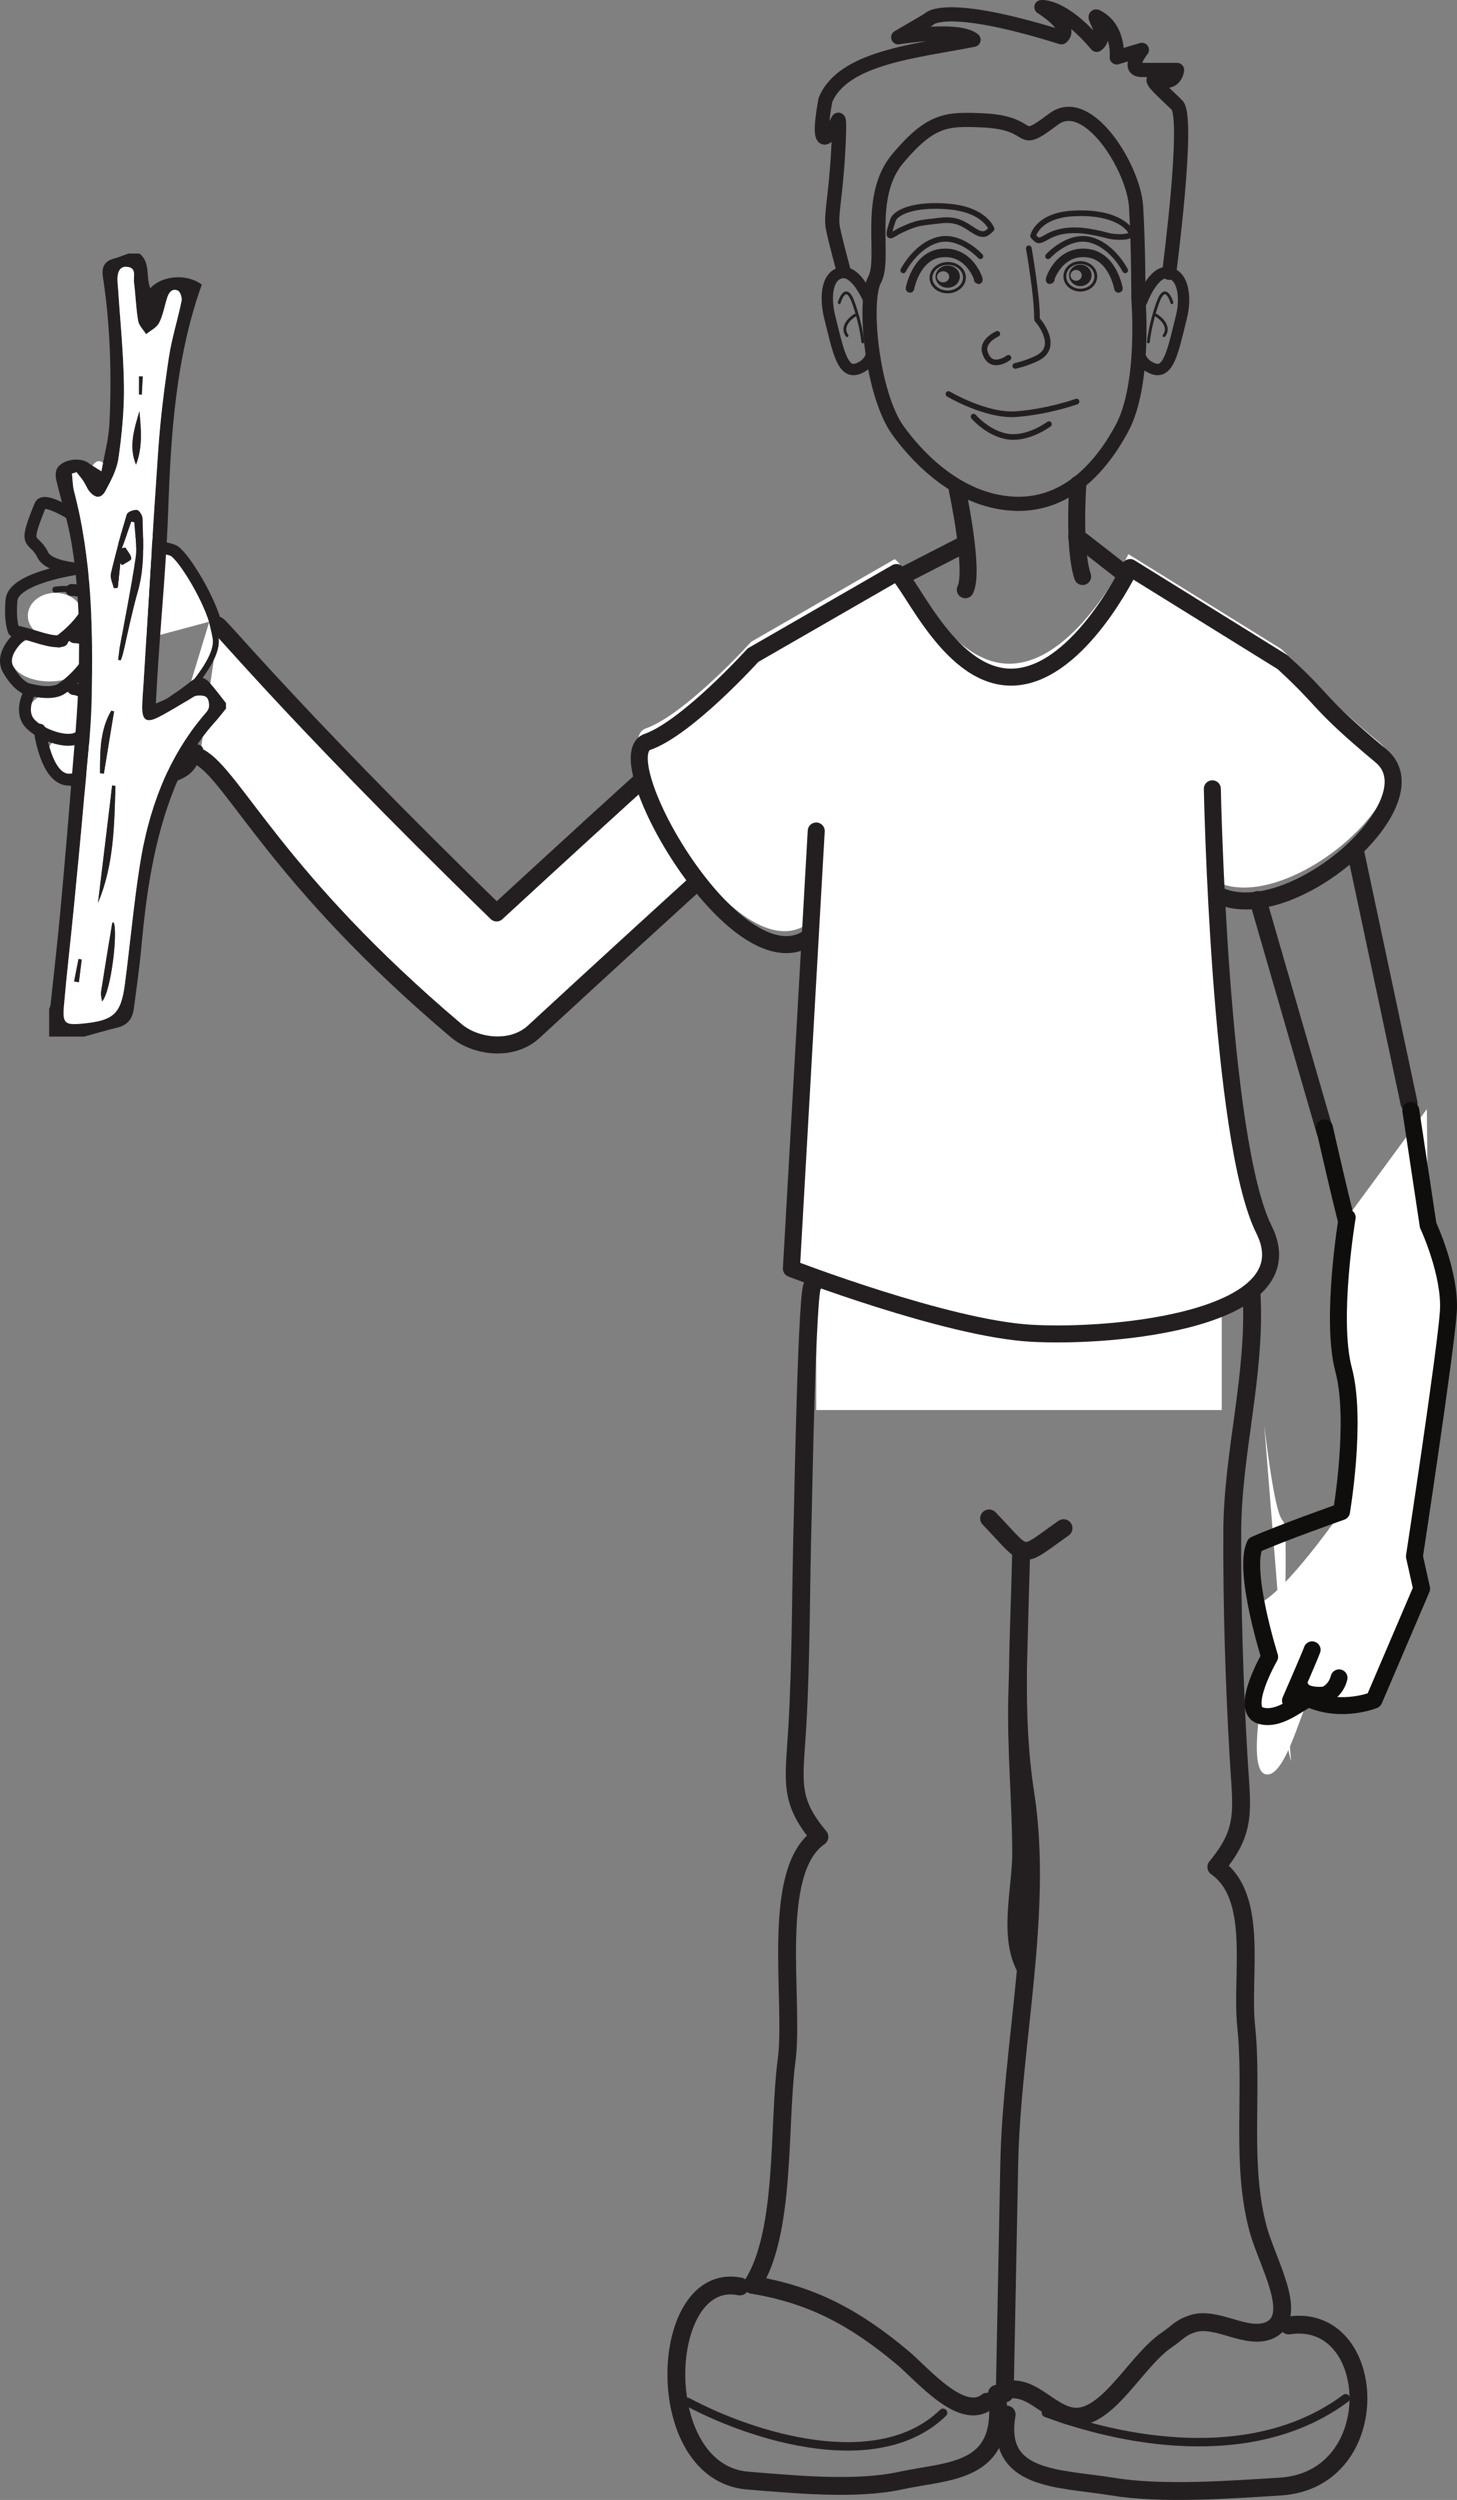 <?xml version="1.0" encoding="UTF-8"?>
<svg xmlns="http://www.w3.org/2000/svg" xmlns:xlink="http://www.w3.org/1999/xlink" width="172.187pt" height="295.4pt" viewBox="0 0 172.187 295.4" version="1.1">
<rect x="0" y="0" width="172.187" height="295.4" fill="#808080" stroke="none"/>
<defs>
<clipPath id="clip1">
  <path d="M 117 273 L 162 273 L 162 295.398 L 117 295.398 Z M 117 273 "/>
</clipPath>
<clipPath id="clip2">
  <path d="M 146 130 L 172.188 130 L 172.188 204 L 146 204 Z M 146 130 "/>
</clipPath>
</defs>
<g id="surface1">
<path style=" stroke:none;fill-rule:nonzero;fill:rgb(100%,100%,100%);fill-opacity:1;" d="M 96.461 166.613 L 96.461 137.805 L 144.383 137.805 L 144.383 166.613 "/>
<path style="fill:none;stroke-width:0.67;stroke-linecap:round;stroke-linejoin:round;stroke:rgb(13.73%,12.16%,12.549%);stroke-opacity:1;stroke-miterlimit:4;" d="M 0 -0.001 C 0 -0.001 -2.434 2.683 -5.086 1.921 C -7.691 1.179 -9.113 -1.669 -9.113 -1.669 " transform="matrix(1,0,0,-1,115.859,30.28)"/>
<path style="fill:none;stroke-width:1.006;stroke-linecap:round;stroke-linejoin:round;stroke:rgb(13.73%,12.16%,12.549%);stroke-opacity:1;stroke-miterlimit:4;" d="M -0.001 -0.001 C 0.269 -0.571 -0.837 3.644 -4.532 3.085 C -7.388 2.655 -8.052 -1.063 -8.052 -1.063 " transform="matrix(1,0,0,-1,115.595,33.015)"/>
<path style="fill:none;stroke-width:0.67;stroke-linecap:round;stroke-linejoin:round;stroke:rgb(13.73%,12.16%,12.549%);stroke-opacity:1;stroke-miterlimit:4;" d="M -0.001 -0.001 C -0.001 -0.001 2.433 2.683 5.089 1.921 C 7.694 1.179 9.116 -1.669 9.116 -1.669 " transform="matrix(1,0,0,-1,123.86,30.28)"/>
<path style="fill:none;stroke-width:1.006;stroke-linecap:round;stroke-linejoin:round;stroke:rgb(13.73%,12.16%,12.549%);stroke-opacity:1;stroke-miterlimit:4;" d="M -0.001 -0.001 C -0.27 -0.571 0.831 3.644 4.53 3.085 C 7.39 2.655 8.05 -1.063 8.05 -1.063 " transform="matrix(1,0,0,-1,124.13,33.015)"/>
<path style="fill:none;stroke-width:0.67;stroke-linecap:round;stroke-linejoin:round;stroke:rgb(13.73%,12.16%,12.549%);stroke-opacity:1;stroke-miterlimit:4;" d="M -0.002 -0.001 C 0.201 -0.204 0.729 -0.884 1.033 -1.685 C 1.412 -2.689 1.42 -3.849 -0.002 -4.556 C -1.217 -5.165 -2.588 -5.466 -2.588 -5.466 " transform="matrix(1,0,0,-1,122.572,37.772)"/>
<path style="fill:none;stroke-width:0.67;stroke-linecap:round;stroke-linejoin:round;stroke:rgb(13.73%,12.16%,12.549%);stroke-opacity:1;stroke-miterlimit:4;" d="M 0 0.002 C 0 0.002 -2.226 -1.682 -2.836 0.857 C -2.797 0.822 -3.164 1.912 -1.32 2.834 " transform="matrix(1,0,0,-1,119.18,42.279)"/>
<path style="fill:none;stroke-width:1.676;stroke-linecap:round;stroke-linejoin:round;stroke:rgb(13.73%,12.16%,12.549%);stroke-opacity:1;stroke-miterlimit:4;" d="M -0.002 0.001 C -0.002 0.001 0.838 -10.062 -1.947 -15.245 C -4.732 -20.425 -8.912 -24.449 -14.76 -24.16 C -21.85 -23.812 -26.732 -17.831 -28.4 -15.531 C -31.475 -11.304 -32.576 -0.288 -31.186 2.297 C -29.795 4.887 -32.299 12.079 -28.4 16.68 C -24.502 21.286 -22.627 21.317 -18.467 21.141 C -11.764 20.86 -14.732 17.747 -10.025 21.286 C -5.998 24.309 -0.557 15.528 -0.279 10.93 C -0.002 6.325 -0.002 0.001 -0.002 0.001 Z M -0.002 0.001 " transform="matrix(1,0,0,-1,134.541,35.36)"/>
<path style="fill:none;stroke-width:2.011;stroke-linecap:round;stroke-linejoin:round;stroke:rgb(13.73%,12.16%,12.549%);stroke-opacity:1;stroke-miterlimit:4;" d="M -0.002 -0.002 C -0.002 -0.002 2.065 -9.635 0.947 -11.842 " transform="matrix(1,0,0,-1,113.131,57.842)"/>
<path style="fill:none;stroke-width:2.011;stroke-linecap:round;stroke-linejoin:round;stroke:rgb(13.73%,12.16%,12.549%);stroke-opacity:1;stroke-miterlimit:4;" d="M 0.001 0.002 C 0.001 0.002 -0.55 -7.545 0.564 -10.881 " transform="matrix(1,0,0,-1,127.378,57.24)"/>
<path style="fill:none;stroke-width:1.341;stroke-linecap:round;stroke-linejoin:round;stroke:rgb(13.73%,12.16%,12.549%);stroke-opacity:1;stroke-miterlimit:4;" d="M 0 0.001 C 0 0.001 -1.512 3.774 -3.355 3.357 C -5.199 2.935 -5.172 0.091 -4.699 -1.819 C -3.691 -5.87 -3.187 -8.667 -1.344 -7.968 C 0.504 -7.268 0.336 -5.585 0.336 -5.585 " transform="matrix(1,0,0,-1,102.742,35.591)"/>
<path style="fill:none;stroke-width:0.335;stroke-linecap:round;stroke-linejoin:round;stroke:rgb(13.73%,12.16%,12.549%);stroke-opacity:1;stroke-miterlimit:4;" d="M 0.001 0.001 C 0.001 0.001 0.739 2.599 1.669 0.001 C 2.599 -2.6 2.782 -4.64 2.782 -4.64 " transform="matrix(1,0,0,-1,99.183,35.763)"/>
<path style="fill:none;stroke-width:0.335;stroke-linecap:round;stroke-linejoin:round;stroke:rgb(13.73%,12.16%,12.549%);stroke-opacity:1;stroke-miterlimit:4;" d="M -0.001 -0.002 C -0.001 -0.002 -1.856 -1.111 -0.931 -2.412 " transform="matrix(1,0,0,-1,101.036,37.248)"/>
<path style="fill:none;stroke-width:1.341;stroke-linecap:round;stroke-linejoin:round;stroke:rgb(13.73%,12.16%,12.549%);stroke-opacity:1;stroke-miterlimit:4;" d="M 0 0.001 C 0 0.001 1.383 3.774 3.231 3.357 C 5.078 2.935 5.176 0.091 4.695 -1.819 C 3.692 -5.87 3.188 -8.667 1.34 -7.968 C -0.504 -7.268 -0.336 -5.585 -0.336 -5.585 " transform="matrix(1,0,0,-1,134.934,35.591)"/>
<path style="fill:none;stroke-width:0.335;stroke-linecap:round;stroke-linejoin:round;stroke:rgb(13.73%,12.16%,12.549%);stroke-opacity:1;stroke-miterlimit:4;" d="M 0 0.001 C 0 0.001 -0.738 2.599 -1.672 0.001 C -2.598 -2.6 -2.781 -4.64 -2.781 -4.64 " transform="matrix(1,0,0,-1,138.496,35.763)"/>
<path style="fill:none;stroke-width:0.335;stroke-linecap:round;stroke-linejoin:round;stroke:rgb(13.73%,12.16%,12.549%);stroke-opacity:1;stroke-miterlimit:4;" d="M -0.002 -0.002 C -0.002 -0.002 1.857 -1.111 0.928 -2.412 " transform="matrix(1,0,0,-1,136.643,37.248)"/>
<path style="fill:none;stroke-width:0.67;stroke-linecap:round;stroke-linejoin:round;stroke:rgb(13.73%,12.16%,12.549%);stroke-opacity:1;stroke-miterlimit:4;" d="M 0.001 -0.001 C 0.001 -0.001 -0.776 2.245 -4.979 2.635 C -9.183 3.022 -11.347 1.932 -11.647 1.049 C -12.565 -1.677 -11.882 -0.701 -10.741 -0.162 C -8.64 0.831 -8.265 0.706 -6.147 0.979 C -4.03 1.253 -3.198 0.495 -2.073 -0.212 C -0.952 -0.919 -0.597 -0.591 0.001 -0.001 Z M 0.001 -0.001 " transform="matrix(1,0,0,-1,117.179,27.049)"/>
<path style="fill:none;stroke-width:0.67;stroke-linecap:round;stroke-linejoin:round;stroke:rgb(13.73%,12.16%,12.549%);stroke-opacity:1;stroke-miterlimit:4;" d="M 0 -0 C 0 -0 0.52 2.437 4.738 2.664 C 8.945 2.898 10.746 1.547 11.344 0.824 C 11.934 0.101 11.352 -0.141 10.09 -0.114 C 8.824 -0.09 8.773 0.168 6.664 0.519 C 4.563 0.875 2.879 0.593 1.723 -0.071 C 0.574 -0.731 0.574 -0.61 0 -0 Z M 0 -0 " transform="matrix(1,0,0,-1,122.09,27.886)"/>
<path style=" stroke:none;fill-rule:nonzero;fill:rgb(13.73%,12.16%,12.549%);fill-opacity:1;" d="M 125.309 47.742 L 125.402 47.742 C 125.43 47.742 125.43 47.699 125.41 47.699 L 125.316 47.699 C 125.289 47.699 125.285 47.742 125.309 47.742 "/>
<path style=" stroke:none;fill-rule:nonzero;fill:rgb(13.73%,12.16%,12.549%);fill-opacity:1;" d="M 111.48 33.363 C 111.086 33.379 110.758 33.098 110.738 32.734 C 110.727 32.371 111.039 32.066 111.434 32.051 C 111.828 32.039 112.164 32.312 112.176 32.68 C 112.188 33.043 111.879 33.348 111.48 33.363 M 111.953 31.375 C 111.152 31.406 110.535 32.016 110.559 32.738 C 110.586 33.461 111.254 34.027 112.043 34 C 112.84 33.969 113.457 33.363 113.434 32.637 C 113.406 31.914 112.742 31.348 111.953 31.375 "/>
<path style="fill:none;stroke-width:0.335;stroke-linecap:round;stroke-linejoin:round;stroke:rgb(13.73%,12.16%,12.549%);stroke-opacity:1;stroke-miterlimit:4;" d="M -0.002 0 C 0.033 -0.93 -0.822 -1.715 -1.916 -1.754 C -3.006 -1.793 -3.92 -1.074 -3.955 -0.144 C -3.982 0.785 -3.131 1.57 -2.037 1.609 C -0.947 1.649 -0.037 0.926 -0.002 0 Z M -0.002 0 " transform="matrix(1,0,0,-1,113.978,32.738)"/>
<path style=" stroke:none;fill-rule:nonzero;fill:rgb(13.73%,12.16%,12.549%);fill-opacity:1;" d="M 127.176 33.176 C 126.801 33.176 126.508 32.887 126.508 32.535 C 126.508 32.184 126.801 31.902 127.176 31.902 C 127.535 31.902 127.84 32.184 127.84 32.535 C 127.84 32.887 127.535 33.176 127.176 33.176 M 127.672 31.262 C 126.938 31.262 126.34 31.832 126.34 32.535 C 126.34 33.238 126.938 33.809 127.672 33.809 C 128.402 33.809 129.004 33.238 129.004 32.535 C 129.004 31.832 128.402 31.262 127.672 31.262 "/>
<path style="fill:none;stroke-width:0.335;stroke-linecap:round;stroke-linejoin:round;stroke:rgb(13.73%,12.16%,12.549%);stroke-opacity:1;stroke-miterlimit:4;" d="M -0.002 0 C -0.002 -0.898 -0.822 -1.629 -1.834 -1.629 C -2.842 -1.629 -3.666 -0.898 -3.666 0 C -3.666 0.902 -2.842 1.633 -1.834 1.633 C -0.822 1.633 -0.002 0.902 -0.002 0 Z M -0.002 0 " transform="matrix(1,0,0,-1,129.506,32.656)"/>
<path style="fill:none;stroke-width:0.67;stroke-linecap:round;stroke-linejoin:round;stroke:rgb(13.73%,12.16%,12.549%);stroke-opacity:1;stroke-miterlimit:4;" d="M -0.002 -0 C -0.002 -0 -3.264 -1.188 -7.123 -1.485 C -10.686 -1.758 -15.139 0.89 -15.139 0.89 " transform="matrix(1,0,0,-1,127.228,47.449)"/>
<path style="fill:none;stroke-width:0.67;stroke-linecap:round;stroke-linejoin:round;stroke:rgb(13.73%,12.16%,12.549%);stroke-opacity:1;stroke-miterlimit:4;" d="M 0 0.002 C 0 0.002 -2.391 -1.78 -4.754 -1.487 C -7.125 -1.19 -8.91 0.888 -8.91 0.888 " transform="matrix(1,0,0,-1,123.965,50.119)"/>
<path style="fill:none;stroke-width:0.67;stroke-linecap:round;stroke-linejoin:round;stroke:rgb(13.73%,12.16%,12.549%);stroke-opacity:1;stroke-miterlimit:4;" d="M -0.002 -0.001 C -0.002 -0.001 1.006 -5.802 0.959 -8.24 " transform="matrix(1,0,0,-1,121.588,29.342)"/>
<path style="fill:none;stroke-width:1.676;stroke-linecap:round;stroke-linejoin:round;stroke:rgb(13.73%,12.16%,12.549%);stroke-opacity:1;stroke-miterlimit:4;" d="M 0 0.001 C 0 0.001 2.418 18.329 0.934 19.814 C -0.551 21.298 -3.074 23.376 -1.144 22.782 C 0.781 22.189 0.934 23.97 0.934 23.97 L -3.223 23.97 C -5.152 23.97 -3.223 26.345 -3.223 26.345 L -6.191 25.454 C -6.191 25.454 -5.891 28.419 -7.969 29.907 C -10.051 31.396 -6.785 28.126 -8.562 26.935 C -12.574 31.689 -15.094 31.396 -15.094 31.396 C -15.094 31.396 -11.238 29.017 -12.723 27.829 C -26.973 32.282 -28.453 29.907 -28.453 29.907 L -32.016 27.829 C -32.016 27.829 -24.891 29.017 -23.113 27.532 C -29.937 26.193 -38.547 25.454 -40.625 20.411 C -42.109 12.095 -39.137 18.032 -39.137 18.032 C -39.137 18.032 -38.84 18.927 -39.137 13.876 C -39.437 8.829 -40.027 6.755 -39.734 5.267 C -39.437 3.786 -38.547 0.521 -38.547 0.521 " transform="matrix(1,0,0,-1,138.168,32.236)"/>
<path style="fill:none;stroke-width:2.011;stroke-linecap:round;stroke-linejoin:round;stroke:rgb(13.73%,12.16%,12.549%);stroke-opacity:1;stroke-miterlimit:4;" d="M 0 0.001 L 6.805 3.493 " transform="matrix(1,0,0,-1,106.82,67.973)"/>
<path style="fill:none;stroke-width:2.011;stroke-linecap:round;stroke-linejoin:round;stroke:rgb(13.73%,12.16%,12.549%);stroke-opacity:1;stroke-miterlimit:4;" d="M 0.001 -0.001 C 0.525 -0.353 5.411 -4.193 5.411 -4.193 " transform="matrix(1,0,0,-1,127.241,63.432)"/>
<path style="fill-rule:nonzero;fill:rgb(100%,100%,100%);fill-opacity:1;stroke-width:2.011;stroke-linecap:round;stroke-linejoin:round;stroke:rgb(13.73%,12.16%,12.549%);stroke-opacity:1;stroke-miterlimit:4;" d="M -0.001 -0.002 C -1.2 1.979 7.405 -9.033 32.862 -33.783 C 65.331 -3.881 66.765 -3.353 68.312 -2.838 C 71.636 -1.728 74.858 -3.553 76.179 -6.799 C 77.495 -10.049 75.675 -13.928 72.519 -15.447 L 73.909 -14.775 C 71.468 -16.514 53.198 -33.103 37.249 -47.826 C 34.648 -50.225 30.327 -49.588 28.093 -47.697 C 6.89 -29.76 1.804 -17.592 -2.22 -15.377 " transform="matrix(1,0,0,-1,25.825,74.092)"/>
<path style="fill:none;stroke-width:0.705;stroke-linecap:round;stroke-linejoin:round;stroke:rgb(13.73%,12.16%,12.549%);stroke-opacity:1;stroke-miterlimit:4;" d="M 0.001 -0.001 C 0.774 2.714 -0.491 4.128 -0.491 4.128 " transform="matrix(1,0,0,-1,22.714,88.893)"/>
<path style="fill:none;stroke-width:1.409;stroke-linecap:round;stroke-linejoin:round;stroke:rgb(13.73%,12.16%,12.549%);stroke-opacity:1;stroke-miterlimit:4;" d="M 0.001 -0.002 C 0.001 -0.002 3.79 -2.205 8.224 -0.803 C 12.653 0.584 13.899 0.44 14.767 2.971 C 14.876 3.287 14.974 3.08 15.021 3.377 " transform="matrix(1,0,0,-1,8.308,92.057)"/>
<path style="fill-rule:nonzero;fill:rgb(100%,100%,100%);fill-opacity:1;stroke-width:0.705;stroke-linecap:round;stroke-linejoin:round;stroke:rgb(13.73%,12.16%,12.549%);stroke-opacity:1;stroke-miterlimit:4;" d="M -0.001 0.002 C -0.536 0.127 3.753 4.064 3.444 6.767 C 3.39 7.216 2.999 8.896 2.855 9.377 " transform="matrix(1,0,0,-1,22.052,82.271)"/>
<path style="fill:none;stroke-width:0.705;stroke-linecap:round;stroke-linejoin:round;stroke:rgb(13.73%,12.16%,12.549%);stroke-opacity:1;stroke-miterlimit:4;" d="M 0.001 0.001 C -0.495 0.306 -3.545 -0.675 -4.03 -1.124 C -4.506 -1.577 -5.495 -0.972 -7.448 -1.261 " transform="matrix(1,0,0,-1,13.987,68.411)"/>
<path style=" stroke:none;fill-rule:nonzero;fill:rgb(100%,100%,100%);fill-opacity:1;" d="M 143.07 103.812 C 151.297 109.094 169.668 93.285 163.016 87.746 C 155.246 81.27 156.68 81.504 151.383 76.664 L 133.348 65.477 C 133.348 65.477 127.473 77.82 119.836 78.406 C 112.203 78.992 107.5 67.242 105.738 66.066 L 88.777 75.832 C 88.777 75.832 81.02 84.418 76.312 86.078 C 71.359 87.832 86.562 114.613 95.148 109.348 "/>
<path style="fill:none;stroke-width:2.011;stroke-linecap:round;stroke-linejoin:round;stroke:rgb(13.73%,12.16%,12.549%);stroke-opacity:1;stroke-miterlimit:4;" d="M -0.002 0.001 C 8.225 -5.288 26.596 10.524 19.943 16.067 C 12.174 22.544 13.608 22.305 8.311 27.145 L -9.725 38.333 C -9.725 38.333 -15.6 25.993 -23.232 25.403 C -30.869 24.813 -35.572 36.563 -37.334 37.743 L -54.291 27.977 C -54.291 27.977 -62.053 19.387 -66.76 17.731 C -71.709 15.981 -56.51 -10.808 -47.92 -5.538 " transform="matrix(1,0,0,-1,143.275,105.395)"/>
<path style="fill-rule:nonzero;fill:rgb(100%,100%,100%);fill-opacity:1;stroke-width:2.011;stroke-linecap:round;stroke-linejoin:round;stroke:rgb(13.73%,12.16%,12.549%);stroke-opacity:1;stroke-miterlimit:4;" d="M -0.002 0.002 C -0.002 0.002 0.811 -41.498 6.1 -52.077 C 11.385 -62.655 -11.486 -64.916 -21.471 -64.327 C -31.459 -63.737 -49.748 -56.69 -49.748 -56.69 L -46.814 -4.983 " transform="matrix(1,0,0,-1,143.275,93.209)"/>
<path style="fill:none;stroke-width:1.341;stroke-linecap:butt;stroke-linejoin:round;stroke:rgb(13.73%,12.16%,12.549%);stroke-opacity:1;stroke-miterlimit:4;" d="M 0 0.001 L 4.813 -0.257 " transform="matrix(1,0,0,-1,8.668,92.267)"/>
<path style=" stroke:none;fill-rule:nonzero;fill:rgb(100%,100%,100%);fill-opacity:1;" d="M 25.379 73.289 C 24.438 70.191 21.496 65.441 20.422 65.023 C 19.215 64.551 15.836 61.316 15.25 60.609 C 14.66 59.91 12.973 54.246 11.605 54.492 C 10.227 54.734 8.93 60.266 10.078 62.598 C 11.223 64.938 14.812 67.285 14.812 67.285 C 14.812 67.285 10.062 70.691 14.414 76.223 "/>
<path style="fill:none;stroke-width:1.409;stroke-linecap:round;stroke-linejoin:round;stroke:rgb(13.73%,12.16%,12.549%);stroke-opacity:1;stroke-miterlimit:4;" d="M -0 0 C -0.942 3.098 -3.883 7.848 -4.957 8.266 C -6.164 8.738 -13.598 9.86 -14.18 10.563 C -14.77 11.262 -20.086 14.875 -20.618 13.586 C -22.789 8.317 -21.457 10.035 -20.305 7.695 C -19.161 5.36 -10.567 6.004 -10.567 6.004 C -10.567 6.004 -15.317 2.598 -10.965 -2.933 " transform="matrix(1,0,0,-1,25.379,73.289)"/>
<path style="fill:none;stroke-width:2.011;stroke-linecap:round;stroke-linejoin:round;stroke:rgb(13.73%,12.16%,12.549%);stroke-opacity:1;stroke-miterlimit:4;" d="M -0.001 0.002 L 7.952 -27.483 " transform="matrix(1,0,0,-1,148.649,106.291)"/>
<path style=" stroke:none;fill-rule:nonzero;fill:rgb(100%,100%,100%);fill-opacity:1;" d="M 10.406 77.82 C 10.406 79.312 8.367 80.523 5.852 80.523 C 3.336 80.523 1.297 79.312 1.297 77.82 C 1.297 76.32 3.336 75.109 5.852 75.109 C 8.367 75.109 10.406 76.32 10.406 77.82 "/>
<path style=" stroke:none;fill-rule:nonzero;fill:rgb(100%,100%,100%);fill-opacity:1;" d="M 10.688 84.414 C 10.688 85.91 9.023 87.121 6.973 87.121 C 4.922 87.121 3.262 85.91 3.262 84.414 C 3.262 82.922 4.922 81.711 6.973 81.711 C 9.023 81.711 10.688 82.922 10.688 84.414 "/>
<path style=" stroke:none;fill-rule:nonzero;fill:rgb(100%,100%,100%);fill-opacity:1;" d="M 12.039 89.344 C 12.039 90.836 10.586 92.047 8.789 92.047 C 6.996 92.047 5.543 90.836 5.543 89.344 C 5.543 87.848 6.996 86.633 8.789 86.633 C 10.586 86.633 12.039 87.848 12.039 89.344 "/>
<path style=" stroke:none;fill-rule:nonzero;fill:rgb(100%,100%,100%);fill-opacity:1;" d="M 9.785 72.754 C 9.785 74.254 8.332 75.461 6.539 75.461 C 4.746 75.461 3.289 74.254 3.289 72.754 C 3.289 71.262 4.746 70.051 6.539 70.051 C 8.332 70.051 9.785 71.262 9.785 72.754 "/>
<path style="fill:none;stroke-width:2.011;stroke-linecap:round;stroke-linejoin:round;stroke:rgb(13.73%,12.16%,12.549%);stroke-opacity:1;stroke-miterlimit:4;" d="M 0 0.001 L 6.301 -29.648 " transform="matrix(1,0,0,-1,160.219,100.712)"/>
<path style="fill:none;stroke-width:1.409;stroke-linecap:round;stroke-linejoin:round;stroke:rgb(13.73%,12.16%,12.549%);stroke-opacity:1;stroke-miterlimit:4;" d="M -0.002 0.001 C 2.459 1.681 5.979 5.974 1.49 6.083 " transform="matrix(1,0,0,-1,6.967,75.798)"/>
<path style="fill:none;stroke-width:2.111;stroke-linecap:round;stroke-linejoin:round;stroke:rgb(13.73%,12.16%,12.549%);stroke-opacity:1;stroke-miterlimit:4;" d="M -0.002 0.002 C -0.686 0.002 -1.143 -25.58 -1.186 -27.17 C -1.432 -35.549 -1.35 -44.022 -1.842 -52.381 C -2.217 -58.662 -2.865 -60.854 0.779 -65.194 C -5.131 -69.268 -2.162 -84.58 -3.1 -91.635 C -4.111 -99.276 -3.139 -111.881 -7.139 -118.131 C -0.299 -119.256 4.807 -121.873 10.604 -126.733 C 13.029 -128.772 17.588 -134.268 20.6 -131.94 " transform="matrix(1,0,0,-1,96.057,151.849)"/>
<path style="fill:none;stroke-width:2.111;stroke-linecap:round;stroke-linejoin:round;stroke:rgb(13.73%,12.16%,12.549%);stroke-opacity:1;stroke-miterlimit:4;" d="M 0.001 -0 C 0.497 -9.469 -2.241 -18.649 -2.284 -27.922 C -2.323 -36.735 -2.05 -45.782 -1.542 -54.567 C -1.167 -60.961 -0.522 -63.196 -4.167 -67.61 C 0.903 -71.168 -1.272 -80.352 -0.643 -86.403 C 0.177 -94.282 -1.296 -102.668 0.755 -110.329 C 1.837 -114.364 5.653 -120.625 2.2 -122.313 C -0.491 -123.614 -4.14 -120.633 -6.987 -121.582 C -8.468 -122.075 -8.667 -122.567 -10.046 -123.512 C -13.245 -125.688 -16.128 -131.207 -19.554 -132.371 C -22.983 -133.539 -25.186 -129.079 -28.476 -129.344 " transform="matrix(1,0,0,-1,147.913,152.996)"/>
<path style="fill:none;stroke-width:2.111;stroke-linecap:round;stroke-linejoin:round;stroke:rgb(13.73%,12.16%,12.549%);stroke-opacity:1;stroke-miterlimit:4;" d="M 0 0.002 C 2.047 -2.131 2.969 -3.334 3.793 -3.713 C 4.863 -4.209 5.77 -3.284 8.797 -1.151 " transform="matrix(1,0,0,-1,116.891,179.42)"/>
<path style="fill:none;stroke-width:2.111;stroke-linecap:round;stroke-linejoin:round;stroke:rgb(13.73%,12.16%,12.549%);stroke-opacity:1;stroke-miterlimit:4;" d="M -0.002 0.001 C -1.893 3.844 -0.346 9.219 -0.373 13.493 C -0.412 19.633 -1.002 25.747 -0.838 31.899 C -0.682 37.641 -0.529 43.383 -0.373 49.13 C -0.561 39.52 -1.357 29.77 0.111 20.368 C 2.303 6.368 -1.51 -9.312 -1.787 -23.531 C -1.967 -32.531 -2.139 -41.542 -2.314 -50.546 " transform="matrix(1,0,0,-1,121.057,232.262)"/>
<path style="fill:none;stroke-width:2.111;stroke-linecap:round;stroke-linejoin:round;stroke:rgb(13.73%,12.16%,12.549%);stroke-opacity:1;stroke-miterlimit:4;" d="M 0 0.001 C -9.711 1.965 -10.633 -22.023 0.945 -22.941 C 6.422 -23.374 13.652 -24.101 18.984 -22.941 C 24.719 -21.691 31.617 -22.187 30.371 -12.679 " transform="matrix(1,0,0,-1,87.441,270.173)"/>
<g clip-path="url(#clip1)" clip-rule="nonzero">
<path style="fill:none;stroke-width:2.111;stroke-linecap:round;stroke-linejoin:round;stroke:rgb(13.73%,12.16%,12.549%);stroke-opacity:1;stroke-miterlimit:4;" d="M 0 -0.001 C 10.656 1.631 11.672 -18.283 -1.043 -19.04 C -7.047 -19.408 -14.98 -20.005 -20.832 -19.04 C -27.125 -18.005 -34.699 -18.412 -33.332 -10.525 " transform="matrix(1,0,0,-1,152.297,274.78)"/>
</g>
<path style="fill:none;stroke-width:1;stroke-linecap:round;stroke-linejoin:round;stroke:rgb(13.73%,12.16%,12.549%);stroke-opacity:1;stroke-miterlimit:4;" d="M 0.001 0.002 C 7.86 -4.198 22.555 -8.717 30.212 -1.295 " transform="matrix(1,0,0,-1,81.238,283.81)"/>
<path style="fill:none;stroke-width:1;stroke-linecap:round;stroke-linejoin:round;stroke:rgb(13.73%,12.16%,12.549%);stroke-opacity:1;stroke-miterlimit:4;" d="M 0 -0 C 10.563 -3.911 25.199 -5.907 35.422 1.722 " transform="matrix(1,0,0,-1,123.605,285.105)"/>
<path style="fill:none;stroke-width:2;stroke-linecap:round;stroke-linejoin:round;stroke:rgb(6.294%,5.768%,5.058%);stroke-opacity:1;stroke-miterlimit:4;" d="M 0.001 0 C 0.001 0 2.579 -11.406 3.091 -12.707 " transform="matrix(1,0,0,-1,156.518,133.258)"/>
<path style=" stroke:none;fill-rule:nonzero;fill:rgb(100%,100%,100%);fill-opacity:1;" d="M 152.582 208.113 C 150.188 199.34 151.914 193.684 151.934 185.488 C 151.957 174.109 151.656 186.859 149.41 168.445 "/>
<path style="fill:none;stroke-width:1.409;stroke-linecap:round;stroke-linejoin:round;stroke:rgb(13.73%,12.16%,12.549%);stroke-opacity:1;stroke-miterlimit:4;" d="M -0.002 0.001 C -1.154 -0.104 -8.381 -1.233 -8.607 -3.815 C -8.834 -6.401 -8.33 -7.452 -8.33 -7.452 C -8.33 -7.452 -8.06 -7.522 -7.623 -7.616 C -5.873 -8.003 -3.889 -8.929 -2.615 -8.624 " transform="matrix(1,0,0,-1,9.967,67.091)"/>
<path style=" stroke:none;fill-rule:nonzero;fill:rgb(100%,100%,100%);fill-opacity:1;" d="M 168.621 131.062 L 168.77 144.773 C 168.77 144.773 171.438 150.48 171.168 154.945 C 170.895 159.422 167.152 183.91 167.152 183.91 L 168.012 187.723 L 162.379 200.883 C 162.379 200.883 158.668 202.414 154.844 200.797 C 154.141 200.492 152.008 210.391 149.516 209.637 C 147.02 208.879 150.047 195.77 150.047 195.77 C 150.047 195.77 147.383 192.531 148.852 189.449 C 151.984 188.043 158.543 178.621 158.543 178.621 C 158.543 178.621 160.387 167.809 158.785 161.84 C 157.191 155.883 159.207 143.863 159.207 143.863 "/>
<g clip-path="url(#clip2)" clip-rule="nonzero">
<path style="fill:none;stroke-width:2;stroke-linecap:round;stroke-linejoin:round;stroke:rgb(6.294%,5.768%,5.058%);stroke-opacity:1;stroke-miterlimit:4;" d="M 0 -0.001 L 2.047 -13.583 C 2.047 -13.583 4.715 -19.286 4.441 -23.755 C 4.164 -28.232 0.43 -52.716 0.43 -52.716 L 1.281 -56.533 L -4.348 -69.693 C -4.348 -69.693 -8.059 -71.228 -11.883 -69.607 C -12.586 -69.302 -15.262 -72.275 -17.754 -71.529 C -20.25 -70.771 -16.68 -64.579 -16.68 -64.579 C -16.68 -64.579 -19.883 -54.423 -18.422 -51.337 C -15.281 -49.931 -8.184 -47.431 -8.184 -47.431 C -8.184 -47.431 -6.34 -36.618 -7.941 -30.65 C -9.535 -24.693 -7.519 -12.669 -7.519 -12.669 " transform="matrix(1,0,0,-1,166.726,131.19)"/>
</g>
<path style="fill-rule:nonzero;fill:rgb(100%,100%,100%);fill-opacity:1;stroke-width:2;stroke-linecap:round;stroke-linejoin:round;stroke:rgb(6.294%,5.768%,5.058%);stroke-opacity:1;stroke-miterlimit:4;" d="M -0.002 0.002 C -0.275 -0.776 -2.56 -5.998 -2.56 -5.998 " transform="matrix(1,0,0,-1,155.068,194.947)"/>
<path style="fill-rule:nonzero;fill:rgb(100%,100%,100%);fill-opacity:1;stroke-width:2;stroke-linecap:round;stroke-linejoin:round;stroke:rgb(6.294%,5.768%,5.058%);stroke-opacity:1;stroke-miterlimit:4;" d="M 0.001 0.002 C -0.394 -1.588 -1.667 -2.026 -1.667 -2.026 C -1.667 -2.026 -3.96 -2.319 -4.495 -1.225 " transform="matrix(1,0,0,-1,158.245,198.259)"/>
<path style="fill:none;stroke-width:1.409;stroke-linecap:round;stroke-linejoin:round;stroke:rgb(13.73%,12.16%,12.549%);stroke-opacity:1;stroke-miterlimit:4;" d="M -0.002 -0.001 C -0.002 -0.001 -1.213 -1.934 -0.334 -3.462 C 0.553 -4.989 4.647 -6.602 5.924 -5.286 C 7.201 -3.97 8.029 -0.083 5.092 0.23 " transform="matrix(1,0,0,-1,3.599,81.644)"/>
<path style="fill:none;stroke-width:1.409;stroke-linecap:round;stroke-linejoin:round;stroke:rgb(13.73%,12.16%,12.549%);stroke-opacity:1;stroke-miterlimit:4;" d="M 0 -0 C 0 -0 0.75 -6.067 3.559 -5.899 C 6.367 -5.727 6.402 -6.176 7.211 -4.551 C 8.016 -2.926 7.723 -1.786 6.215 -1.196 " transform="matrix(1,0,0,-1,4.687,86.222)"/>
<path style="fill:none;stroke-width:1.409;stroke-linecap:round;stroke-linejoin:round;stroke:rgb(13.73%,12.16%,12.549%);stroke-opacity:1;stroke-miterlimit:4;" d="M -0.001 0.001 C -0.001 0.001 -2.583 -2.078 -1.446 -4.038 C -0.313 -5.999 0.722 -6.277 0.722 -6.277 C 0.722 -6.277 3.519 -7.163 4.839 -6.265 C 7.304 -4.581 10.819 -0.292 6.323 -0.179 " transform="matrix(1,0,0,-1,2.438,75.11)"/>
<path style=" stroke:none;fill-rule:evenodd;fill:rgb(13.73%,12.16%,12.549%);fill-opacity:1;" d="M 9.043 55.797 C 8.863 55.852 8.684 55.906 8.504 55.961 C 8.586 56.668 8.582 57.402 8.762 58.086 C 10.859 66.105 11 74.301 10.836 82.5 C 10.754 86.477 10.277 90.449 9.93 94.422 C 9.551 98.789 9.125 103.156 8.699 107.52 C 8.328 111.309 7.883 115.09 7.555 118.879 C 7.379 120.945 7.676 121.148 9.789 120.945 C 13.434 120.59 14.293 119.82 14.762 116.254 C 15.363 111.656 15.781 107.035 16.488 102.453 C 17.504 95.84 19.703 89.676 24.109 84.473 C 24.34 84.203 24.633 83.891 24.676 83.57 C 24.727 83.184 24.66 82.641 24.414 82.402 C 24.176 82.172 23.637 82.168 23.246 82.211 C 22.945 82.238 22.668 82.488 22.387 82.648 C 21.16 83.352 19.965 84.117 18.707 84.754 C 17.301 85.465 16.789 85.109 16.805 83.52 C 16.812 82.648 16.902 81.781 16.953 80.914 C 17.531 71.613 18.059 62.309 18.711 53.012 C 18.965 49.402 19.418 45.801 19.957 42.223 C 20.297 39.977 21 37.785 21.457 35.555 C 21.535 35.176 21.305 34.473 21.02 34.34 C 20.359 34.031 19.953 34.555 19.762 35.164 C 19.441 36.16 19.273 37.23 18.805 38.152 C 18.52 38.715 17.797 39.055 17.27 39.496 C 16.941 38.969 16.418 38.477 16.324 37.914 C 16.07 36.418 16.031 34.887 15.836 33.379 C 15.746 32.691 16.199 31.609 14.969 31.527 C 14.105 31.469 13.773 32.219 13.91 33.625 C 13.918 33.734 13.938 33.84 13.945 33.949 C 14.195 37.82 14.598 41.691 14.648 45.562 C 14.691 48.41 14.406 51.285 14.008 54.109 C 13.816 55.461 13.137 56.781 12.473 58.004 C 11.961 58.949 11.246 58.906 10.562 58.066 C 10.27 57.707 10.113 57.242 9.855 56.852 C 9.613 56.484 9.316 56.148 9.043 55.797 M 26.707 83.082 L 26.707 83.734 C 26.25 84.293 25.812 84.867 25.328 85.402 C 23.27 87.691 21.742 90.297 20.605 93.148 C 18.168 99.234 17.281 105.637 16.684 112.105 C 16.465 114.48 16.121 116.848 15.812 119.215 C 15.66 120.352 15.082 121.129 13.898 121.414 C 12.57 121.734 11.262 122.125 9.941 122.488 L 5.809 122.488 L 5.809 119.219 C 5.863 119.051 5.953 118.883 5.973 118.711 C 6.359 115.109 6.777 111.512 7.109 107.91 C 7.586 102.75 8.023 97.59 8.438 92.43 C 8.766 88.355 9.168 84.281 9.285 80.199 C 9.445 74.73 9.34 69.246 8.395 63.84 C 7.977 61.461 7.219 59.145 6.664 56.789 C 6.559 56.332 6.531 55.73 6.746 55.355 C 7.367 54.273 9.461 53.977 10.465 54.715 C 10.855 55.004 11.285 55.246 11.992 55.695 C 12.348 53.645 12.848 51.852 12.934 50.039 C 13.207 44.242 13.039 38.449 12.16 32.695 C 11.992 31.602 12.316 30.863 13.453 30.559 C 14.035 30.406 14.598 30.164 15.168 29.961 L 16.477 29.961 C 17.828 31.016 17.207 32.719 17.762 34.059 C 19.164 32.531 22.078 32.305 23.848 33.625 C 20.77 42.234 20.195 51.242 19.879 60.312 C 19.668 66.316 19.102 72.309 18.699 78.309 C 18.598 79.836 18.523 81.367 18.418 83.129 C 19.066 82.836 19.48 82.711 19.82 82.48 C 20.75 81.855 21.684 81.223 22.555 80.516 C 23.363 79.859 24.094 79.918 24.746 80.641 C 25.441 81.418 26.059 82.266 26.707 83.082 "/>
<path style=" stroke:none;fill-rule:evenodd;fill:rgb(100%,100%,100%);fill-opacity:1;" d="M 16.871 44.48 C 16.727 44.477 16.578 44.473 16.43 44.465 L 16.43 46.617 C 16.539 46.621 16.648 46.625 16.758 46.629 C 16.797 45.914 16.832 45.195 16.871 44.48 M 8.754 115.973 C 8.945 116.004 9.137 116.035 9.328 116.062 C 9.438 115.168 9.547 114.27 9.656 113.375 C 9.531 113.355 9.402 113.336 9.277 113.316 C 9.102 114.203 8.93 115.086 8.754 115.973 M 16.477 48.582 C 15.871 50.664 15.176 52.746 16.074 54.91 C 16.879 52.836 16.672 50.707 16.477 48.582 M 11.824 91.352 C 11.973 91.375 12.121 91.398 12.27 91.422 C 12.676 88.961 13.078 86.504 13.484 84.047 C 13.367 84.027 13.254 84.004 13.141 83.984 C 11.801 86.273 11.832 88.816 11.824 91.352 M 12.055 118.336 C 13.16 117.176 13.973 109.781 13.406 108.965 C 13.352 109.008 13.266 109.047 13.258 109.098 C 12.809 111.797 12.359 114.496 11.941 117.199 C 11.887 117.566 12.016 117.957 12.055 118.336 M 11.578 106.695 C 13.457 102.254 13.508 97.555 13.641 92.867 C 13.512 92.848 13.383 92.832 13.254 92.812 C 12.695 97.441 12.137 102.07 11.578 106.695 M 13.961 77.973 C 14.066 77.988 14.172 78.004 14.273 78.02 C 14.359 77.77 14.465 77.52 14.523 77.262 C 15.113 74.797 15.602 72.309 16.297 69.879 C 17.117 67.023 16.93 64.137 16.84 61.246 C 16.828 60.891 16.441 60.285 16.18 60.258 C 15.785 60.215 15.066 60.496 14.977 60.785 C 14.277 63.094 13.648 65.426 13.113 67.777 C 12.996 68.301 13.324 68.922 13.449 69.5 C 13.605 69.484 13.762 69.469 13.918 69.453 C 14.016 68.492 14.117 67.531 14.219 66.566 C 14.297 66.633 14.375 66.699 14.453 66.766 C 14.832 66.508 15.523 66.246 15.52 66 C 15.504 65.559 15.074 65.129 14.82 64.691 C 14.684 64.719 14.551 64.746 14.414 64.773 C 14.781 63.73 15.152 62.688 15.52 61.641 C 15.637 61.664 15.754 61.688 15.871 61.715 C 15.941 63.078 16.23 64.477 16.039 65.805 C 15.527 69.34 14.805 72.844 14.176 76.367 C 14.082 76.898 14.031 77.438 13.961 77.973 M 9.043 55.797 C 9.316 56.148 9.613 56.48 9.855 56.852 C 10.113 57.242 10.27 57.707 10.562 58.066 C 11.246 58.906 11.961 58.949 12.473 58.004 C 13.137 56.781 13.816 55.461 14.008 54.109 C 14.406 51.285 14.688 48.41 14.648 45.562 C 14.598 41.691 14.195 37.82 13.945 33.949 C 13.938 33.84 13.918 33.734 13.91 33.625 C 13.773 32.219 14.102 31.469 14.969 31.527 C 16.199 31.609 15.746 32.691 15.836 33.379 C 16.031 34.887 16.07 36.418 16.324 37.914 C 16.422 38.48 16.941 38.969 17.27 39.496 C 17.797 39.055 18.52 38.715 18.805 38.152 C 19.273 37.23 19.441 36.16 19.762 35.164 C 19.953 34.555 20.359 34.031 21.02 34.34 C 21.305 34.473 21.535 35.176 21.457 35.555 C 21 37.785 20.297 39.977 19.957 42.223 C 19.414 45.801 18.965 49.402 18.711 53.012 C 18.059 62.309 17.531 71.613 16.953 80.914 C 16.902 81.781 16.812 82.648 16.805 83.52 C 16.789 85.109 17.301 85.465 18.707 84.754 C 19.965 84.117 21.16 83.355 22.387 82.648 C 22.668 82.488 22.945 82.238 23.246 82.211 C 23.637 82.168 24.176 82.172 24.414 82.402 C 24.66 82.641 24.727 83.184 24.676 83.57 C 24.633 83.891 24.34 84.203 24.109 84.473 C 19.703 89.676 17.504 95.836 16.488 102.453 C 15.781 107.035 15.363 111.656 14.762 116.254 C 14.297 119.82 13.434 120.59 9.789 120.945 C 7.676 121.148 7.379 120.945 7.555 118.879 C 7.883 115.09 8.328 111.309 8.699 107.52 C 9.125 103.156 9.551 98.789 9.93 94.422 C 10.277 90.449 10.754 86.477 10.836 82.5 C 11 74.301 10.859 66.105 8.762 58.086 C 8.582 57.402 8.586 56.668 8.504 55.961 C 8.684 55.906 8.863 55.852 9.043 55.797 "/>
<path style=" stroke:none;fill-rule:evenodd;fill:rgb(13.73%,12.16%,12.549%);fill-opacity:1;" d="M 13.961 77.973 C 14.031 77.438 14.082 76.895 14.176 76.367 C 14.805 72.848 15.527 69.34 16.039 65.805 C 16.23 64.477 15.941 63.078 15.871 61.715 C 15.754 61.688 15.637 61.664 15.52 61.641 C 15.152 62.684 14.781 63.73 14.414 64.773 C 14.551 64.746 14.688 64.719 14.82 64.691 C 15.074 65.129 15.504 65.559 15.52 66.004 C 15.523 66.246 14.832 66.512 14.453 66.766 C 14.375 66.699 14.297 66.633 14.219 66.566 C 14.117 67.531 14.02 68.492 13.918 69.453 C 13.762 69.469 13.605 69.484 13.449 69.5 C 13.324 68.922 12.996 68.301 13.113 67.777 C 13.648 65.426 14.277 63.094 14.977 60.785 C 15.066 60.496 15.785 60.215 16.18 60.258 C 16.441 60.285 16.828 60.891 16.84 61.246 C 16.93 64.137 17.117 67.023 16.297 69.879 C 15.602 72.309 15.113 74.801 14.523 77.262 C 14.465 77.52 14.359 77.766 14.273 78.02 C 14.168 78.004 14.066 77.988 13.961 77.973 "/>
<path style=" stroke:none;fill-rule:evenodd;fill:rgb(13.73%,12.16%,12.549%);fill-opacity:1;" d="M 11.578 106.695 C 12.137 102.07 12.695 97.441 13.254 92.812 C 13.383 92.832 13.512 92.848 13.645 92.867 C 13.508 97.555 13.457 102.254 11.578 106.695 "/>
<path style=" stroke:none;fill-rule:evenodd;fill:rgb(13.73%,12.16%,12.549%);fill-opacity:1;" d="M 12.055 118.336 C 12.016 117.957 11.887 117.566 11.941 117.199 C 12.359 114.496 12.809 111.797 13.258 109.098 C 13.266 109.047 13.352 109.012 13.406 108.965 C 13.973 109.781 13.16 117.176 12.055 118.336 "/>
<path style=" stroke:none;fill-rule:evenodd;fill:rgb(13.73%,12.16%,12.549%);fill-opacity:1;" d="M 11.824 91.352 C 11.832 88.816 11.801 86.273 13.141 83.984 C 13.254 84.004 13.371 84.027 13.484 84.047 C 13.078 86.504 12.676 88.961 12.27 91.422 C 12.121 91.398 11.973 91.375 11.824 91.352 "/>
<path style=" stroke:none;fill-rule:evenodd;fill:rgb(13.73%,12.16%,12.549%);fill-opacity:1;" d="M 16.477 48.582 C 16.672 50.707 16.879 52.836 16.074 54.91 C 15.176 52.746 15.871 50.664 16.477 48.582 "/>
<path style=" stroke:none;fill-rule:evenodd;fill:rgb(13.73%,12.16%,12.549%);fill-opacity:1;" d="M 8.754 115.973 C 8.926 115.086 9.102 114.203 9.277 113.316 C 9.402 113.336 9.531 113.355 9.656 113.375 C 9.547 114.27 9.438 115.168 9.328 116.062 C 9.137 116.035 8.945 116.004 8.754 115.973 "/>
<path style=" stroke:none;fill-rule:evenodd;fill:rgb(13.73%,12.16%,12.549%);fill-opacity:1;" d="M 16.871 44.48 C 16.832 45.195 16.797 45.914 16.758 46.629 C 16.648 46.625 16.539 46.621 16.43 46.617 L 16.43 44.465 C 16.578 44.473 16.727 44.477 16.871 44.48 "/>
</g>
</svg>
